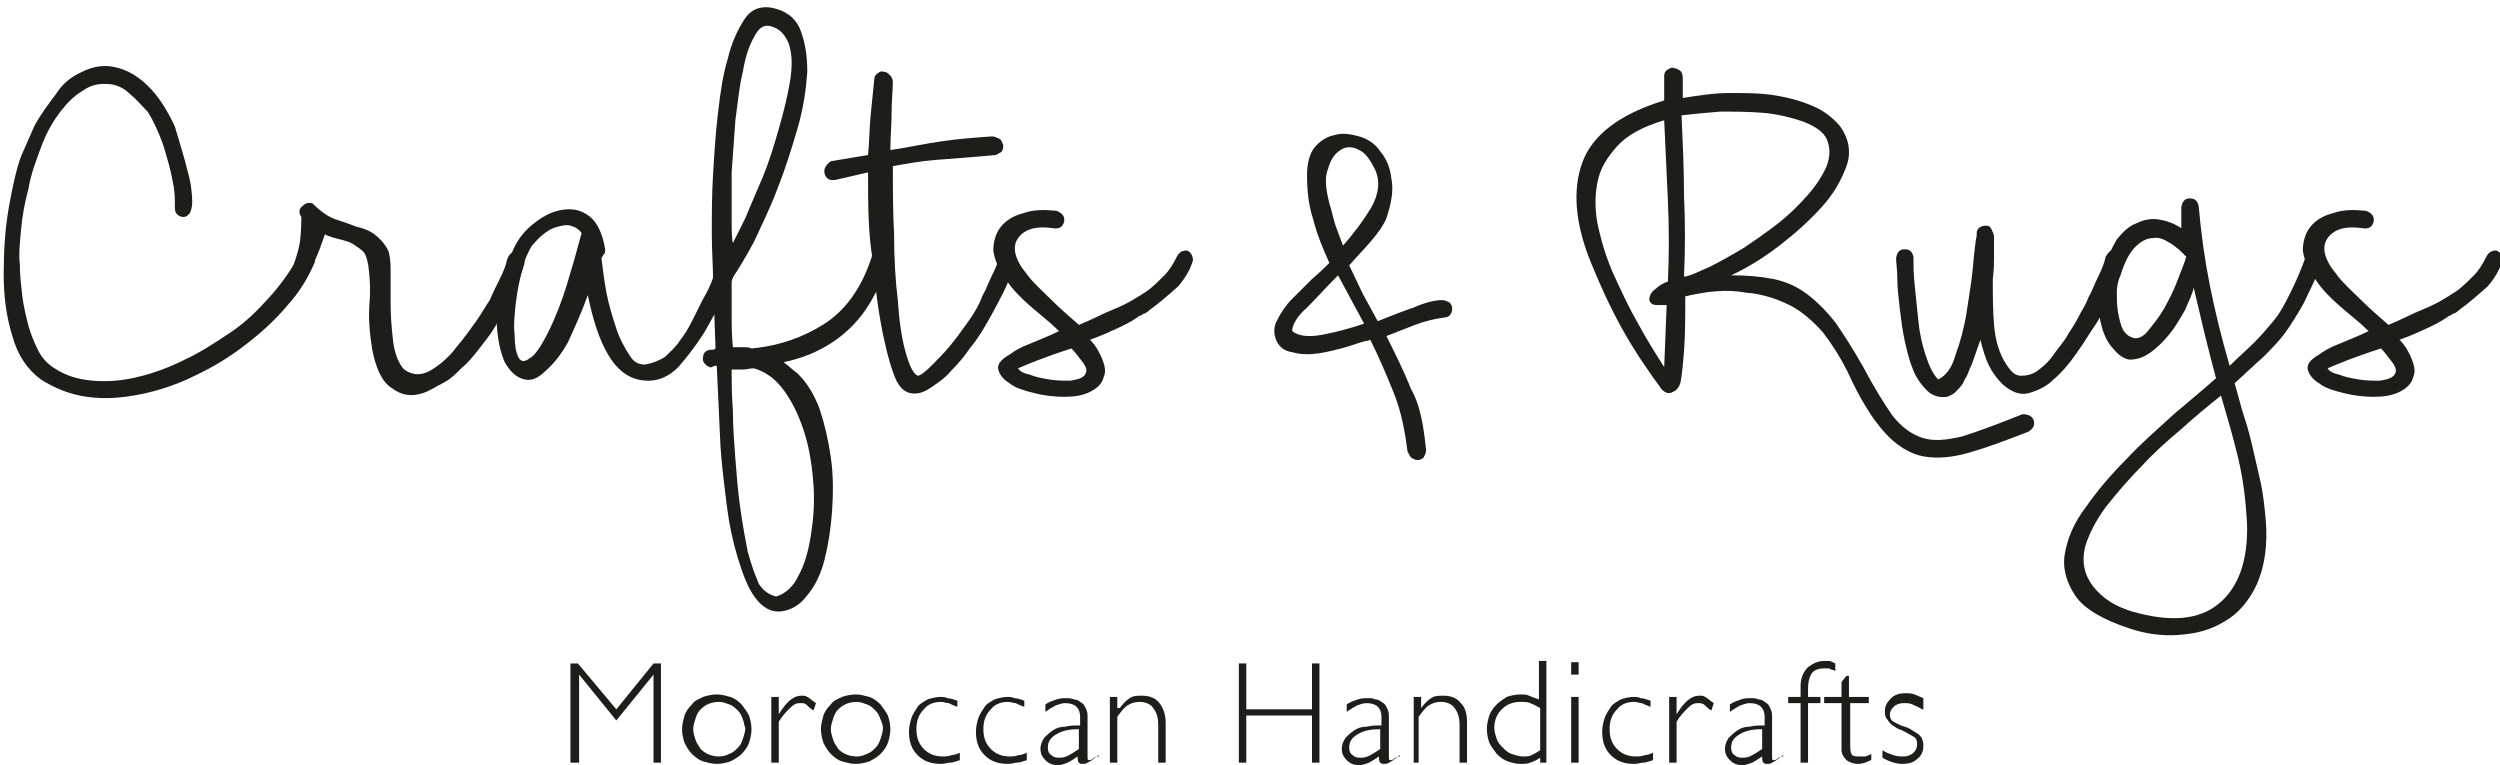 <?xml version="1.0" encoding="UTF-8"?>
<!-- Generator: Adobe Illustrator 24.3.0, SVG Export Plug-In . SVG Version: 6.00 Build 0)  -->
<svg xmlns="http://www.w3.org/2000/svg" xmlns:xlink="http://www.w3.org/1999/xlink" version="1.1" id="Calque_1" x="0px" y="0px" viewBox="0 0 201.6 61.7" style="enable-background:new 0 0 201.6 61.7;" xml:space="preserve">
<style type="text/css">
	.st0{fill:#1D1D1B;}
</style>
<g>
	<path class="st0" d="M14.1,10.2c0.4,1.4,0.8,2.6,1,3.5c0.3,1,0.4,1.9,0.4,2.6c0,0.4-0.1,0.7-0.2,0.9c-0.2,0.2-0.3,0.3-0.5,0.3   c-0.2,0-0.4-0.1-0.5-0.2c-0.2-0.2-0.2-0.4-0.2-0.7c0-0.5,0-1-0.1-1.6c-0.1-0.5-0.2-1.1-0.4-1.8c-0.2-0.7-0.4-1.5-0.7-2.2   c-0.3-0.7-0.6-1.4-1-2C11.4,8.5,11,8,10.5,7.6C10,7.1,9.5,6.9,9,6.8c-0.9-0.1-1.6,0-2.3,0.5c-0.7,0.4-1.3,1-1.9,1.8   c-0.6,0.8-1.1,1.7-1.5,2.8c-0.4,1.1-0.8,2.1-1,3.3c-0.3,1.1-0.5,2.2-0.6,3.3c-0.1,1.1-0.2,2-0.1,2.8c0,0.9,0.1,1.7,0.2,2.6   c0.1,0.8,0.3,1.6,0.5,2.4c0.2,0.7,0.5,1.4,0.8,2c0.3,0.6,0.8,1.1,1.3,1.4c0.9,0.6,1.9,0.9,3.1,1c1.2,0.1,2.4,0,3.6-0.3   c1.3-0.3,2.6-0.8,3.8-1.4c1.3-0.6,2.5-1.4,3.7-2.2c1.2-0.8,2.2-1.8,3.1-2.8c0.9-1,1.7-2.1,2.3-3.2c0.3-0.4,0.6-0.5,0.9-0.5   c0.3,0.1,0.5,0.4,0.5,0.8c-0.5,1.2-1.2,2.4-2.2,3.5c-1,1.2-2.1,2.2-3.4,3.2c-1.3,1-2.6,1.8-4.1,2.5c-1.4,0.7-2.9,1.2-4.4,1.5   c-1.5,0.3-2.9,0.4-4.3,0.2c-1.4-0.2-2.6-0.7-3.7-1.4c-1.1-0.8-1.9-2-2.3-3.5c-0.5-1.6-0.7-3.2-0.7-5c0-1.8,0.1-3.6,0.4-5.3   s0.6-3.1,1-4.2c0.3-0.7,0.7-1.6,1.1-2.5c0.5-0.9,1.1-1.7,1.7-2.5C5,6.8,5.7,6.2,6.6,5.8c0.8-0.4,1.7-0.6,2.6-0.4   c1,0.2,1.9,0.7,2.8,1.6C12.8,7.8,13.5,8.9,14.1,10.2z"></path>
	<path class="st0" d="M25.2,16.4c0.7,0.7,1.3,1.1,1.9,1.3c0.6,0.2,1.2,0.4,1.7,0.6c0.5,0.1,1,0.3,1.4,0.6c0.4,0.3,0.8,0.7,1.1,1.3   c0.1,0.2,0.2,0.8,0.2,1.6c0,0.8,0,1.8,0,2.8c0,1,0.1,2,0.2,2.9c0.1,0.9,0.4,1.7,0.8,2.2c0.2,0.2,0.4,0.3,0.7,0.4   c0.6,0.2,1.2,0,1.8-0.4c0.6-0.4,1.3-1,1.8-1.7c0.6-0.7,1.1-1.4,1.6-2.1c0.5-0.7,0.8-1.3,1.1-1.7c0.2-0.5,0.5-1.1,0.8-1.7   c0.3-0.6,0.5-1.1,0.6-1.6c0.2-0.5,0.5-0.7,0.9-0.6c0.3,0.1,0.5,0.4,0.5,0.9c-0.2,0.8-0.6,1.7-1.1,2.7c-0.5,1-1,2.1-1.7,3.1   c-0.3,0.4-0.6,0.8-1,1.3c-0.4,0.5-0.8,1-1.3,1.4c-0.5,0.5-0.9,0.9-1.5,1.2s-1,0.6-1.6,0.8c-0.9,0.3-1.7,0.2-2.5-0.4   c-0.8-0.5-1.3-1.6-1.6-3.2c-0.2-1.3-0.3-2.5-0.2-3.7c0.1-1.2,0-2.2-0.1-3c-0.1-0.5-0.2-0.9-0.4-1.1c-0.2-0.2-0.5-0.4-0.8-0.6   c-0.3-0.2-0.7-0.3-1.1-0.4c-0.4-0.1-0.8-0.2-1.2-0.4c-0.5,1.5-1,2.7-1.6,3.5c-0.5,0.8-0.9,1.3-1.1,1.6c-0.4,0.3-0.7,0.4-0.7,0.1   c0-0.2,0-0.5,0.1-0.9c0.8-1.7,1.2-3,1.3-3.8c0.1-0.9,0.1-1.5,0.1-1.9c-0.2-0.3-0.2-0.6,0-0.8C24.6,16.4,24.8,16.3,25.2,16.4z"></path>
	<path class="st0" d="M52,29.4c0.6-0.1,1.1-0.3,1.6-0.6c0.4-0.4,0.9-0.8,1.2-1.3c0.4-0.5,0.7-1,1-1.6c0.3-0.6,0.6-1.2,0.9-1.8   c0.3-0.5,0.6-1.1,0.8-1.7c0.2-0.6,0.4-1.1,0.6-1.6c0.3-0.5,0.6-0.7,0.9-0.6c0.3,0.1,0.5,0.4,0.5,0.9c-0.2,0.8-0.5,1.7-1,2.6   c-0.5,1-1.1,2-1.7,3.1c-0.7,1.1-1.4,2-2.1,2.8c-0.7,0.7-1.5,1.1-2.4,1.1c-1.4,0-2.4-0.7-3.2-2c-0.8-1.3-1.3-3-1.7-4.9   c-0.5,1.4-1.1,2.7-1.6,3.8c-0.5,0.9-1.1,1.7-1.8,2.3c-0.7,0.7-1.3,0.9-2,0.6c-0.5-0.2-0.9-0.6-1.3-1.3c-0.3-0.7-0.5-1.5-0.6-2.5   c-0.1-1,0-2,0.2-3.2c0.2-1.2,0.6-2.3,1.1-3.4c0.4-0.9,1-1.6,1.8-2.2c0.8-0.6,1.5-0.9,2.3-1c0.8-0.1,1.5,0.1,2.1,0.6   c0.6,0.5,1,1.4,1.2,2.6c0,0.2,0,0.3-0.1,0.4c-0.1,0.1-0.1,0.2-0.2,0.3c0.1,0.8,0.2,1.7,0.4,2.8c0.2,1,0.5,2,0.8,2.9   c0.3,0.9,0.7,1.6,1.1,2.2C51.1,29.2,51.5,29.4,52,29.4z M44.2,26.8c0.6-1.2,1.1-2.5,1.5-3.8c0.4-1.3,0.8-2.7,1.2-4.2   c-0.2-0.3-0.5-0.5-0.9-0.6c-0.3-0.1-0.7,0-1.1,0.1c-0.4,0.1-0.7,0.3-1.1,0.6c-0.4,0.3-0.6,0.6-0.9,0.9c-0.3,0.5-0.6,1.1-0.8,2   c-0.2,0.8-0.4,1.7-0.5,2.6c-0.1,0.9-0.2,1.8-0.1,2.6c0,0.8,0.1,1.4,0.3,1.8c0.2,0.4,0.5,0.4,0.9,0.1C43.1,28.7,43.6,28,44.2,26.8z"></path>
	<path class="st0" d="M57.2,29.6c-0.4-0.2-0.6-0.5-0.5-0.8c0-0.4,0.3-0.6,0.7-0.6c0,0,0.1,0,0.1,0c0,0,0.1,0,0.1,0   c0,0,0-0.1,0.1-0.1l-0.2-5.7c0-0.9-0.1-2.2-0.1-3.6c0-1.5,0-3.1,0.1-4.7c0.1-1.7,0.2-3.3,0.4-5s0.4-3.1,0.8-4.4   c0.3-1.3,0.8-2.3,1.3-3.1c0.5-0.8,1.2-1.1,2.1-1c1.2,0.2,2,0.8,2.4,1.7c0.4,1,0.6,2.1,0.6,3.5c-0.1,1.4-0.3,2.9-0.8,4.6   c-0.5,1.7-1,3.3-1.6,4.8c-0.6,1.6-1.3,3-1.9,4.3c-0.7,1.3-1.3,2.3-1.8,3c0,0.9,0,1.8,0,2.7s0,1.8,0.1,2.8c0.3,0,0.5,0,0.8,0   c0.3,0,0.5,0,0.7,0.1c2.2-0.2,4.2-0.9,5.9-2c1.7-1.1,3-2.9,3.8-5.4c0.2-0.4,0.5-0.6,0.8-0.5c0.3,0.1,0.5,0.4,0.5,0.8   c-0.7,2.5-1.8,4.3-3.2,5.6c-1.4,1.3-3.2,2.2-5.2,2.6c0.2,0.2,0.4,0.3,0.6,0.5c0.2,0.2,0.4,0.3,0.6,0.5c0.7,0.7,1.3,1.7,1.7,2.8   c0.4,1.2,0.7,2.5,0.9,3.9c0.2,1.4,0.2,2.8,0.1,4.3c-0.1,1.4-0.3,2.7-0.6,3.9c-0.3,1.2-0.8,2.2-1.4,2.9c-0.6,0.8-1.3,1.2-2.1,1.3   c-0.8,0.1-1.5-0.3-2.1-1.1c-0.6-0.8-1-1.9-1.4-3.2c-0.4-1.3-0.7-2.7-0.9-4.3c-0.2-1.6-0.4-3.2-0.5-4.7l-0.3-6.5c-0.1,0-0.2,0-0.2,0   C57.3,29.7,57.3,29.6,57.2,29.6z M62.1,2.1C61.6,2,61.2,2.2,60.8,3c-0.4,0.7-0.7,1.6-0.9,2.8c-0.3,1.2-0.4,2.5-0.6,3.9   c-0.1,1.4-0.2,2.8-0.3,4.2C59,15.2,59,16.4,59,17.4c0,1.1,0,1.8,0.1,2.2c0.2-0.4,0.5-1,1-2c0.4-1,0.9-2.1,1.4-3.3   c0.5-1.2,0.9-2.5,1.3-3.9c0.4-1.4,0.7-2.6,0.9-3.8c0.2-1.2,0.2-2.2-0.1-3.1C63.3,2.8,62.9,2.3,62.1,2.1z M62.6,48.1   c0.7-0.2,1.4-0.8,1.8-1.7c0.5-0.9,0.8-2,1-3.3c0.2-1.3,0.3-2.6,0.2-4c-0.1-1.4-0.3-2.8-0.7-4.1c-0.4-1.3-0.9-2.4-1.6-3.4   c-0.7-1-1.5-1.6-2.5-1.9c-0.3,0-0.6,0.1-0.9,0.1c-0.3,0-0.6,0-0.9,0c0,0.9,0,2,0.1,3.3c0,1.3,0.1,2.5,0.2,3.9   c0.1,1.3,0.2,2.6,0.4,4s0.4,2.5,0.6,3.5c0.3,1.1,0.6,1.9,0.9,2.6C61.6,47.7,62.1,48,62.6,48.1z"></path>
	<path class="st0" d="M67.4,14.5c-0.5,0.1-0.8-0.1-0.9-0.5c-0.1-0.4,0.1-0.7,0.5-1l3-0.5c0.1-1,0.1-2,0.2-3.1c0.1-1,0.2-2,0.3-3   c0-0.2,0.1-0.4,0.3-0.5c0.1-0.1,0.3-0.2,0.5-0.1c0.2,0,0.3,0.1,0.5,0.3C71.9,6.2,72,6.4,72,6.6c0,0.7-0.1,1.5-0.1,2.4   c0,1-0.1,2-0.1,3.1c1.4-0.2,2.7-0.5,4.1-0.7c1.3-0.2,2.7-0.3,4.1-0.4c0.2,0,0.4,0.1,0.6,0.2c0.2,0.1,0.2,0.3,0.3,0.5   c0,0.2,0,0.3-0.1,0.5c-0.1,0.1-0.3,0.2-0.5,0.3c-2.1,0.2-3.7,0.3-4.9,0.4c-1.2,0.1-2.3,0.3-3.4,0.5c0,1.8,0,3.6,0.1,5.5   c0,1.9,0.1,3.7,0.3,5.3c0.1,1.6,0.3,3,0.6,4.1c0.3,1.1,0.6,1.8,1,2c0.2,0,0.6-0.3,1.1-0.8c0.5-0.5,1-1,1.5-1.6c0.5-0.6,1-1.3,1.5-2   c0.5-0.7,0.9-1.4,1.1-2c0.3-0.5,0.5-1.1,0.8-1.7c0.3-0.6,0.5-1.1,0.6-1.6c0.2-0.5,0.5-0.7,0.8-0.6c0.3,0.1,0.5,0.4,0.5,0.9   c-0.2,0.8-0.5,1.7-1,2.7c-0.5,1-1.1,2.1-1.7,3.1c-0.2,0.3-0.5,0.8-1,1.4c-0.4,0.6-0.9,1.2-1.5,1.8c-0.5,0.6-1.1,1-1.7,1.4   c-0.6,0.4-1.1,0.5-1.6,0.4c-0.5-0.1-0.9-0.5-1.2-1.2c-0.3-0.7-0.6-1.7-0.9-3.1c-0.4-1.8-0.7-3.9-0.9-6.3C70,18.9,70,16.5,70,13.9   L67.4,14.5z"></path>
	<path class="st0" d="M92.7,25c-0.2,0.2-0.4,0.3-0.5,0.3c-0.1,0.1-0.3,0.2-0.4,0.2c0,0,0,0.1-0.1,0.1l-0.3,0.2   c-0.5,0.3-1.1,0.6-1.8,0.9c-0.6,0.3-1.2,0.5-1.7,0.7c0.5,0.5,0.8,1.1,1,1.6c0.2,0.5,0.3,1,0.1,1.4c-0.1,0.5-0.5,0.9-1.1,1.2   c-0.6,0.3-1.3,0.4-2.1,0.4c-0.8,0-1.6-0.1-2.4-0.3c-0.8-0.2-1.5-0.4-2-0.8c-0.5-0.3-0.8-0.7-0.9-1.1c-0.1-0.4,0.2-0.8,0.9-1.2   c0.4-0.3,0.9-0.6,1.7-0.9c0.7-0.3,1.5-0.6,2.3-1c-0.7-0.7-1.5-1.3-2.3-2c-0.8-0.7-1.5-1.4-2-2.2c-0.6-0.8-0.9-1.6-1-2.3   c0-0.7,0.2-1.4,0.6-1.9c0.4-0.5,1-0.9,1.8-1.1c0.8-0.3,1.7-0.3,2.7-0.2c0.5,0.2,0.7,0.5,0.6,0.9c-0.1,0.4-0.4,0.6-0.9,0.5   c-1.4-0.2-2.3,0.1-2.8,0.8c-0.5,0.7-0.3,1.7,0.7,2.9c0.5,0.7,1.2,1.3,1.9,2c0.7,0.7,1.5,1.4,2.3,2.1c1-0.4,1.9-0.9,2.9-1.3   c1-0.4,1.8-0.9,2.7-1.5c0.5-0.4,0.9-0.8,1.3-1.2c0.4-0.4,0.7-0.9,1-1.5c0.2-0.4,0.5-0.5,0.8-0.5c0.3,0.1,0.5,0.4,0.5,0.8   c-0.2,0.7-0.6,1.4-1.2,2.1C94.1,23.9,93.4,24.5,92.7,25z M87.5,30.2c0.2-0.3,0.1-0.6-0.2-1c-0.3-0.4-0.6-0.8-0.9-1.1   c-2.2,0.7-3.6,1.3-4.3,1.6c0.1,0.2,0.4,0.4,0.9,0.5c0.5,0.2,1,0.3,1.6,0.4c0.6,0.1,1.2,0.1,1.7,0.1C86.9,30.6,87.3,30.5,87.5,30.2   L87.5,30.2z"></path>
	<path class="st0" d="M115,36.3c0,0.2-0.1,0.4-0.2,0.6c-0.1,0.1-0.3,0.2-0.5,0.2c-0.2,0-0.3-0.1-0.5-0.2c-0.1-0.1-0.2-0.3-0.3-0.5   c-0.2-1.6-0.5-3.2-1.1-4.7s-1.2-2.9-1.9-4.3c-0.2,0.1-0.3,0.1-0.4,0.1c-0.4,0.1-0.9,0.3-1.6,0.5c-0.7,0.2-1.5,0.4-2.2,0.5   c-0.7,0.1-1.4,0.1-2.1-0.1c-0.7-0.1-1.1-0.5-1.3-1c-0.2-0.5-0.2-1.1,0.1-1.6c0.3-0.6,0.7-1.2,1.2-1.7s1.1-1.1,1.6-1.6   c0.6-0.5,1.1-1,1.4-1.3c-0.5-1.1-1-2.3-1.3-3.5c-0.4-1.2-0.5-2.4-0.5-3.6c0-0.9,0.2-1.7,0.6-2.2c0.4-0.5,1-0.9,1.6-1   c0.6-0.2,1.3-0.1,2,0.1s1.3,0.6,1.7,1.2c0.5,0.6,0.8,1.3,0.9,2.2c0.2,0.9,0,2-0.4,3.2c-0.2,0.5-0.6,1.1-1.2,1.8   c-0.5,0.6-1.2,1.3-1.8,2c0.4,0.8,0.7,1.5,1.1,2.3c0.4,0.7,0.8,1.5,1.2,2.2c1-0.4,2-0.8,2.9-1.1c0.9-0.4,1.7-0.6,2.3-0.6   c0.2,0,0.4,0.1,0.6,0.2c0.1,0.1,0.2,0.3,0.2,0.4c0,0.2,0,0.3-0.1,0.5c-0.1,0.2-0.3,0.3-0.5,0.3c-0.8,0.1-1.6,0.3-2.4,0.6   c-0.8,0.3-1.5,0.6-2.3,0.9c0.7,1.4,1.4,2.8,2,4.3C114.5,32.6,114.8,34.3,115,36.3z M104.2,26.7c0.5,0.4,1.3,0.5,2.4,0.3   c1.1-0.2,2.2-0.5,3.4-0.9l-2.1-3.9c-0.9,0.9-1.7,1.8-2.5,2.6C104.6,25.5,104.2,26.2,104.2,26.7z M107.2,16.4   c0.2,0.6,0.3,1.2,0.5,1.8c0.2,0.5,0.4,1.1,0.6,1.6c0.9-1,1.7-2.1,2.3-3.1c0.6-1.1,0.7-2.1,0.3-3c-0.4-0.8-0.8-1.4-1.3-1.6   c-0.5-0.3-1.1-0.3-1.5,0c-0.5,0.3-0.8,0.8-1,1.5C106.8,14.3,106.9,15.2,107.2,16.4z"></path>
	<path class="st0" d="M135.9,23.9c0,1.6,0,3.1-0.1,4.4c-0.1,1.3-0.2,2.2-0.3,2.6c-0.1,0.3-0.3,0.6-0.6,0.7c-0.3,0.2-0.6,0.1-0.9-0.2   c-1.1-1.5-2.2-3.1-3.2-4.9c-1-1.8-1.8-3.6-2.5-5.3c-1.3-3.2-1.5-5.9-0.7-8.1c0.8-2.2,3-3.9,6.6-5V6.1c0-0.2,0.1-0.4,0.3-0.5   c0.2-0.1,0.3-0.2,0.5-0.1c0.2,0,0.3,0.1,0.5,0.2c0.1,0.1,0.2,0.3,0.2,0.6v1.6c1.3-0.2,2.5-0.4,3.8-0.4c1.3,0,2.5,0,3.7,0.2   c1.2,0.2,2.2,0.5,3.1,0.9c0.9,0.4,1.6,1,2.1,1.6c0.7,1,0.9,2.1,0.5,3.2c-0.4,1.1-1,2.2-2,3.3c-1,1.1-2.1,2.1-3.4,3.1   c-1.3,1-2.6,1.8-3.9,2.4c1.3,0,2.4,0.1,3.4,0.3c1,0.2,1.9,0.6,2.7,1.2c0.8,0.6,1.6,1.4,2.3,2.3c0.7,1,1.4,2.1,2.2,3.5   c0.9,1.7,1.7,3,2.4,4c0.7,0.9,1.5,1.5,2.4,1.8c0.9,0.3,1.9,0.2,3.2-0.1c1.3-0.4,2.9-1,4.9-1.8c0.5,0,0.8,0.2,0.9,0.5   c0.1,0.4,0,0.6-0.4,0.9c-1.8,0.7-3.4,1.3-4.8,1.7c-1.4,0.4-2.6,0.5-3.7,0.3c-1.1-0.2-2.2-0.9-3.1-1.9c-1-1.1-2-2.7-3-4.9   c-0.6-1.2-1.3-2.3-2-3.2c-0.8-0.9-1.7-1.7-2.7-2.2c-1-0.5-2.2-0.9-3.5-1C139.2,23.3,137.6,23.5,135.9,23.9z M134.5,22.7   c0.1-2.2,0.1-4.3,0-6.5c-0.1-2.2-0.2-4.4-0.3-6.5c-1.7,0.5-3,1.2-3.8,2.1c-0.8,0.9-1.4,1.8-1.6,3c-0.2,1.1-0.2,2.3,0.1,3.6   c0.3,1.3,0.7,2.6,1.3,3.9c0.6,1.3,1.2,2.6,1.9,3.8c0.7,1.3,1.4,2.4,2.1,3.5l0.2-5c-0.2,0-0.5,0-0.8,0s-0.5-0.1-0.6-0.4   c0-0.4,0.2-0.7,0.5-0.9C133.8,23,134.2,22.8,134.5,22.7z M135.6,9.3c0.1,2.2,0.2,4.4,0.2,6.5c0.1,2.2,0.1,4.3,0,6.5h0.1   c0.5-0.1,1.1-0.4,2-0.8c0.8-0.4,1.7-0.9,2.7-1.5c0.9-0.6,1.9-1.3,2.8-2c0.9-0.7,1.7-1.5,2.4-2.3c0.7-0.8,1.2-1.6,1.5-2.3   c0.3-0.8,0.3-1.5,0-2.2c-0.3-0.6-0.9-1-1.9-1.4c-0.9-0.3-2-0.6-3.2-0.7C141,9,139.8,9,138.7,9C137.5,9.1,136.5,9.2,135.6,9.3z"></path>
	<path class="st0" d="M168.5,26.9c-0.3,0.5-0.7,1.1-1.2,1.8c-0.5,0.7-1.1,1.4-1.7,1.9c-0.6,0.6-1.3,0.9-2,1.1s-1.4-0.1-2.1-0.7   c-0.4-0.4-0.8-0.9-1.1-1.5c-0.3-0.6-0.5-1.3-0.7-2.1l-0.7,2c-0.1,0.2-0.2,0.4-0.3,0.7c-0.1,0.3-0.3,0.5-0.4,0.8   c-0.2,0.3-0.4,0.5-0.6,0.7c-0.2,0.2-0.4,0.3-0.7,0.4c-0.6,0.1-1.2-0.1-1.6-0.5c-0.4-0.4-0.8-0.9-1.1-1.6c-0.3-0.7-0.5-1.5-0.7-2.4   c-0.2-0.9-0.3-1.8-0.4-2.6c-0.1-0.9-0.2-1.7-0.2-2.4c0-0.7-0.1-1.3-0.1-1.7c0.1-0.5,0.3-0.7,0.7-0.7c0.4,0,0.6,0.2,0.7,0.6   c0,0.6,0,1.4,0.1,2.3c0.1,1,0.2,1.9,0.3,2.9c0.1,1,0.3,1.9,0.6,2.8c0.3,0.9,0.6,1.5,1,1.9c0.6-0.3,1.1-0.9,1.4-2   c0.4-1.1,0.7-2.2,0.9-3.5c0.2-1.3,0.4-2.5,0.5-3.6c0.1-1.2,0.2-2,0.3-2.5c0,0,0-0.1,0-0.1c0,0,0,0,0-0.1c0-0.2,0.1-0.4,0.3-0.5   c0.2-0.1,0.3-0.1,0.5-0.1c0.2,0,0.3,0.1,0.4,0.3c0.1,0.2,0.2,0.4,0.2,0.6c0,0,0,0.1,0,0.2c0,0.1,0,0.2,0,0.4c0,0.2,0,0.5,0,1   c0,0.5,0,1-0.1,1.8c0,1.3,0,2.5,0.1,3.7c0.1,1.2,0.4,2.3,1,3.2c0.4,0.6,0.7,0.9,1.2,0.9c0.4,0,0.9-0.1,1.3-0.4   c0.4-0.3,0.9-0.7,1.3-1.3c0.4-0.6,0.9-1.1,1.2-1.7c0.4-0.6,0.7-1.1,1-1.7c0.3-0.5,0.5-0.9,0.6-1.2c0.3-0.5,0.5-1.1,0.8-1.7   c0.3-0.6,0.5-1.1,0.6-1.6c0.3-0.5,0.6-0.7,0.9-0.6c0.3,0.1,0.5,0.4,0.5,0.9c-0.2,0.8-0.5,1.7-1,2.7   C169.8,24.9,169.2,25.9,168.5,26.9z"></path>
	<path class="st0" d="M175.9,16.7c0.1-0.5,0.3-0.7,0.7-0.7c0.4,0,0.6,0.2,0.7,0.6c0.2,2.3,0.5,4.4,0.9,6.4c0.4,2,0.9,4.1,1.6,6.5   c0.7-0.7,1.4-1.3,2-1.9c0.6-0.6,1.1-1.2,1.6-1.8c0.5-0.6,0.9-1.4,1.3-2.2c0.4-0.8,0.8-1.7,1.2-2.8c0.2-0.4,0.5-0.5,0.9-0.5   c0.4,0.1,0.5,0.4,0.5,0.8c-0.5,1.3-1.1,2.4-1.5,3.3c-0.5,0.9-1,1.7-1.5,2.4c-0.5,0.7-1.2,1.4-1.8,2c-0.7,0.6-1.4,1.3-2.3,2.1   c0.3,1,0.5,1.9,0.8,2.8c0.3,0.9,0.5,1.7,0.7,2.6c0.2,0.9,0.4,1.7,0.6,2.6c0.2,0.9,0.3,1.9,0.4,2.9c0.2,2.2-0.1,3.9-0.7,5.3   c-0.6,1.3-1.5,2.4-2.6,3c-1.1,0.7-2.3,1-3.7,1.1c-1.4,0.1-2.7-0.1-3.9-0.5c-2.2-0.7-3.7-1.6-4.4-2.6s-1.1-2.2-0.9-3.4   c0.2-1.2,0.7-2.5,1.7-3.8c0.9-1.3,2-2.6,3.3-3.9c1.2-1.3,2.5-2.4,3.8-3.6c1.3-1.1,2.5-2.1,3.4-2.9c-0.3-1.1-0.6-2.3-0.9-3.5   c-0.3-1.3-0.6-2.5-0.9-3.8c-0.1,0.5-0.4,1.1-0.7,1.8c-0.4,0.7-0.8,1.4-1.3,2c-0.5,0.6-1,1.1-1.6,1.5c-0.6,0.4-1.1,0.5-1.6,0.5   c-0.5-0.1-0.9-0.4-1.3-0.9c-0.4-0.4-0.7-1-0.9-1.7c-0.2-0.7-0.3-1.4-0.3-2.2c0-0.8,0.1-1.6,0.4-2.4c0.3-1,0.7-1.8,1.1-2.5   c0.5-0.6,1-1.1,1.6-1.3c0.6-0.3,1.2-0.4,1.8-0.3c0.6,0.1,1.2,0.3,1.8,0.7L175.9,16.7z M171.9,49.3c3.1,0.9,5.4,0.7,7-0.6   c1.6-1.3,2.4-3.5,2.3-6.5c-0.1-1.8-0.3-3.5-0.7-5.2c-0.4-1.7-0.9-3.4-1.4-5.1c-1,0.8-2.1,1.7-3.2,2.7c-1.2,1-2.3,2-3.3,3.1   c-1.1,1.1-2,2.2-2.8,3.2c-0.8,1.1-1.3,2.1-1.6,3c-0.4,1.4-0.1,2.5,0.6,3.4C169.6,48.3,170.6,48.9,171.9,49.3z M171.9,27.2   c0.4,0.2,0.9,0,1.3-0.5c0.4-0.5,0.9-1.1,1.3-1.8c0.4-0.7,0.8-1.5,1.1-2.3c0.3-0.8,0.6-1.5,0.7-1.9c-0.4-0.4-0.8-0.8-1.3-1.1   c-0.5-0.3-0.9-0.5-1.4-0.4c-0.5,0-1,0.3-1.4,0.7c-0.5,0.5-0.9,1.3-1.2,2.3c-0.2,0.4-0.3,0.9-0.3,1.4c0,0.5,0,1,0.1,1.6   c0.1,0.5,0.2,1,0.4,1.4C171.4,26.9,171.6,27.1,171.9,27.2z"></path>
	<path class="st0" d="M198.3,25c-0.2,0.2-0.4,0.3-0.5,0.3c-0.1,0.1-0.3,0.2-0.4,0.2c0,0,0,0.1-0.1,0.1l-0.3,0.2   c-0.5,0.3-1.1,0.6-1.8,0.9c-0.6,0.3-1.2,0.5-1.7,0.7c0.5,0.5,0.8,1.1,1,1.6c0.2,0.5,0.3,1,0.1,1.4c-0.1,0.5-0.5,0.9-1.1,1.2   c-0.6,0.3-1.3,0.4-2.1,0.4c-0.8,0-1.6-0.1-2.4-0.3c-0.8-0.2-1.5-0.4-2-0.8c-0.5-0.3-0.8-0.7-0.9-1.1c-0.1-0.4,0.2-0.8,0.9-1.2   c0.4-0.3,0.9-0.6,1.7-0.9c0.7-0.3,1.5-0.6,2.3-1c-0.7-0.7-1.5-1.3-2.3-2c-0.8-0.7-1.5-1.4-2-2.2c-0.6-0.8-0.9-1.6-1-2.3   c0-0.7,0.2-1.4,0.6-1.9c0.4-0.5,1-0.9,1.8-1.1c0.8-0.3,1.7-0.3,2.7-0.2c0.5,0.2,0.7,0.5,0.6,0.9c-0.1,0.4-0.4,0.6-0.9,0.5   c-1.4-0.2-2.3,0.1-2.8,0.8c-0.5,0.7-0.3,1.7,0.7,2.9c0.5,0.7,1.2,1.3,1.9,2c0.7,0.7,1.5,1.4,2.3,2.1c1-0.4,1.9-0.9,2.9-1.3   c1-0.4,1.8-0.9,2.7-1.5c0.5-0.4,0.9-0.8,1.3-1.2c0.4-0.4,0.7-0.9,1-1.5c0.2-0.4,0.5-0.5,0.8-0.5c0.3,0.1,0.5,0.4,0.5,0.8   c-0.2,0.7-0.6,1.4-1.2,2.1C199.7,23.9,199,24.5,198.3,25z M193.1,30.2c0.2-0.3,0.1-0.6-0.2-1c-0.3-0.4-0.6-0.8-0.9-1.1   c-2.2,0.7-3.6,1.3-4.3,1.6c0.1,0.2,0.4,0.4,0.9,0.5c0.5,0.2,1,0.3,1.6,0.4c0.6,0.1,1.2,0.1,1.7,0.1   C192.5,30.6,192.9,30.5,193.1,30.2L193.1,30.2z"></path>
</g>
<g>
	<path class="st0" d="M52.7,53.5h0.6v8h-0.6v-7.1h0l-3,3.7l-3-3.7h0v7.1H46v-8h0.6l3.1,3.7L52.7,53.5z"></path>
	<path class="st0" d="M60.4,59.9c-0.1,0.3-0.3,0.6-0.6,0.9c-0.2,0.2-0.5,0.4-0.9,0.6c-0.3,0.1-0.7,0.2-1.1,0.2   c-0.4,0-0.7-0.1-1.1-0.2c-0.3-0.1-0.6-0.3-0.9-0.6c-0.2-0.2-0.4-0.5-0.6-0.9c-0.1-0.3-0.2-0.7-0.2-1.1s0.1-0.7,0.2-1.1   c0.1-0.3,0.3-0.6,0.6-0.9c0.2-0.3,0.5-0.4,0.9-0.6c0.3-0.1,0.7-0.2,1.1-0.2c0.4,0,0.7,0.1,1.1,0.2c0.3,0.1,0.6,0.3,0.9,0.6   c0.2,0.3,0.4,0.5,0.6,0.9c0.1,0.3,0.2,0.7,0.2,1.1C60.6,59.2,60.5,59.6,60.4,59.9z M59.9,58c-0.1-0.3-0.2-0.5-0.4-0.7   c-0.2-0.2-0.4-0.4-0.7-0.5c-0.3-0.1-0.5-0.2-0.8-0.2c-0.6,0-1.1,0.2-1.5,0.6c-0.2,0.2-0.3,0.4-0.4,0.7c-0.1,0.3-0.2,0.6-0.2,0.9   c0,0.3,0.1,0.6,0.2,0.9c0.1,0.3,0.3,0.5,0.4,0.7c0.4,0.4,0.9,0.6,1.5,0.6c0.3,0,0.6-0.1,0.8-0.2c0.3-0.1,0.5-0.3,0.7-0.5   c0.2-0.2,0.3-0.4,0.4-0.7c0.1-0.3,0.2-0.6,0.2-0.9C60,58.5,60,58.2,59.9,58z"></path>
	<path class="st0" d="M65.6,57.3c-0.3-0.2-0.5-0.4-0.6-0.5s-0.3-0.1-0.5-0.1c-0.3,0-0.5,0.1-0.8,0.4c-0.3,0.3-0.6,0.6-0.9,1.1v3.3   h-0.6v-5.3h0.6v1.4h0c0.6-1,1.2-1.5,1.8-1.5c0.2,0,0.4,0,0.5,0.1c0.2,0.1,0.4,0.3,0.7,0.5L65.6,57.3z"></path>
	<path class="st0" d="M71.6,59.9c-0.1,0.3-0.3,0.6-0.6,0.9c-0.2,0.2-0.5,0.4-0.9,0.6c-0.3,0.1-0.7,0.2-1.1,0.2   c-0.4,0-0.7-0.1-1.1-0.2c-0.3-0.1-0.6-0.3-0.9-0.6c-0.2-0.2-0.4-0.5-0.6-0.9c-0.1-0.3-0.2-0.7-0.2-1.1s0.1-0.7,0.2-1.1   c0.1-0.3,0.3-0.6,0.6-0.9c0.2-0.3,0.5-0.4,0.9-0.6c0.3-0.1,0.7-0.2,1.1-0.2c0.4,0,0.7,0.1,1.1,0.2c0.3,0.1,0.6,0.3,0.9,0.6   c0.2,0.3,0.4,0.5,0.6,0.9c0.1,0.3,0.2,0.7,0.2,1.1C71.8,59.2,71.7,59.6,71.6,59.9z M71,58c-0.1-0.3-0.2-0.5-0.4-0.7   c-0.2-0.2-0.4-0.4-0.7-0.5s-0.5-0.2-0.8-0.2c-0.6,0-1.1,0.2-1.5,0.6c-0.2,0.2-0.3,0.4-0.4,0.7c-0.1,0.3-0.2,0.6-0.2,0.9   c0,0.3,0.1,0.6,0.2,0.9c0.1,0.3,0.3,0.5,0.4,0.7c0.4,0.4,0.9,0.6,1.5,0.6c0.3,0,0.6-0.1,0.8-0.2c0.3-0.1,0.5-0.3,0.7-0.5   c0.2-0.2,0.3-0.4,0.4-0.7c0.1-0.3,0.2-0.6,0.2-0.9C71.2,58.5,71.1,58.2,71,58z"></path>
	<path class="st0" d="M77.2,57c-0.3-0.1-0.5-0.2-0.7-0.3c-0.2,0-0.4-0.1-0.6-0.1c-0.6,0-1.1,0.2-1.4,0.6c-0.4,0.4-0.6,0.9-0.6,1.6   c0,0.7,0.2,1.2,0.6,1.6c0.4,0.4,0.9,0.6,1.5,0.6c0.2,0,0.5,0,0.7-0.1c0.2,0,0.5-0.1,0.7-0.2v0.6c-0.3,0.1-0.6,0.2-0.8,0.2   c-0.2,0-0.4,0.1-0.7,0.1c-0.8,0-1.4-0.2-1.9-0.7c-0.5-0.5-0.7-1.1-0.7-1.9c0-0.4,0.1-0.8,0.2-1.1c0.1-0.3,0.3-0.6,0.5-0.9   c0.2-0.3,0.5-0.4,0.8-0.6c0.3-0.1,0.7-0.2,1-0.2c0.2,0,0.4,0,0.6,0.1c0.2,0,0.5,0.1,0.8,0.2V57z"></path>
	<path class="st0" d="M82.6,57c-0.3-0.1-0.5-0.2-0.7-0.3c-0.2,0-0.4-0.1-0.6-0.1c-0.6,0-1.1,0.2-1.4,0.6c-0.4,0.4-0.6,0.9-0.6,1.6   c0,0.7,0.2,1.2,0.6,1.6c0.4,0.4,0.9,0.6,1.5,0.6c0.2,0,0.5,0,0.7-0.1c0.2,0,0.5-0.1,0.7-0.2v0.6c-0.3,0.1-0.6,0.2-0.8,0.2   c-0.2,0-0.4,0.1-0.7,0.1c-0.8,0-1.4-0.2-1.9-0.7c-0.5-0.5-0.7-1.1-0.7-1.9c0-0.4,0.1-0.8,0.2-1.1c0.1-0.3,0.3-0.6,0.5-0.9   c0.2-0.3,0.5-0.4,0.8-0.6c0.3-0.1,0.7-0.2,1-0.2c0.2,0,0.4,0,0.6,0.1c0.2,0,0.5,0.1,0.8,0.2V57z"></path>
	<path class="st0" d="M88.4,61L88.4,61c-0.3,0.3-0.5,0.4-0.7,0.5c-0.1,0.1-0.3,0.1-0.4,0.1c-0.1,0-0.2,0-0.3-0.1   c-0.1-0.1-0.1-0.3-0.1-0.5c-0.3,0.2-0.6,0.4-0.8,0.5c-0.3,0.1-0.5,0.2-0.8,0.2c-0.4,0-0.7-0.1-1-0.4c-0.3-0.3-0.4-0.6-0.4-0.9   c0-0.3,0.1-0.6,0.3-0.9c0.2-0.2,0.4-0.4,0.7-0.6c0.3-0.2,0.6-0.3,1-0.3c0.4-0.1,0.7-0.1,1.2-0.1v-0.7c0-0.7-0.4-1.1-1.2-1.1   c-0.3,0-0.5,0.1-0.8,0.2c-0.2,0.1-0.5,0.3-0.8,0.5v-0.6c0.3-0.2,0.6-0.3,0.9-0.4c0.3-0.1,0.5-0.1,0.8-0.1c0.2,0,0.4,0,0.6,0.1   c0.2,0,0.4,0.1,0.5,0.2c0.2,0.1,0.3,0.2,0.4,0.4c0.1,0.2,0.2,0.4,0.2,0.7v3.3c0,0.2,0,0.3,0.1,0.3c0.1,0,0.2,0,0.3-0.1   c0.1-0.1,0.3-0.2,0.5-0.3V61z M87,58.8c-0.7,0-1.3,0.1-1.8,0.4c-0.5,0.3-0.7,0.6-0.7,1.1c0,0.3,0.1,0.5,0.3,0.6   c0.2,0.2,0.4,0.2,0.7,0.2c0.3,0,0.5-0.1,0.7-0.2c0.2-0.1,0.5-0.3,0.8-0.5V58.8z"></path>
	<path class="st0" d="M90.3,57.1L90.3,57.1c0.3-0.4,0.5-0.6,0.8-0.8c0.3-0.2,0.6-0.2,1-0.2c0.6,0,1.1,0.2,1.4,0.6s0.5,0.9,0.5,1.6   v3.2h-0.6v-3c0-0.6-0.1-1-0.4-1.4c-0.2-0.3-0.6-0.5-1.1-0.5c-0.4,0-0.7,0.1-1,0.3c-0.3,0.2-0.5,0.5-0.8,0.9v3.7h-0.6v-5.3h0.6V57.1   z"></path>
	<path class="st0" d="M106.4,61.5h-0.6v-3.8h-5.3v3.8h-0.6v-8h0.6v3.7h5.3v-3.7h0.6V61.5z"></path>
	<path class="st0" d="M112.7,61L112.7,61c-0.3,0.3-0.5,0.4-0.7,0.5c-0.1,0.1-0.3,0.1-0.4,0.1c-0.1,0-0.2,0-0.3-0.1   c-0.1-0.1-0.1-0.3-0.1-0.5c-0.3,0.2-0.6,0.4-0.8,0.5c-0.3,0.1-0.5,0.2-0.8,0.2c-0.4,0-0.7-0.1-1-0.4c-0.3-0.3-0.4-0.6-0.4-0.9   c0-0.3,0.1-0.6,0.3-0.9c0.2-0.2,0.4-0.4,0.7-0.6c0.3-0.2,0.6-0.3,1-0.3c0.4-0.1,0.7-0.1,1.2-0.1v-0.7c0-0.7-0.4-1.1-1.2-1.1   c-0.3,0-0.5,0.1-0.8,0.2c-0.2,0.1-0.5,0.3-0.8,0.5v-0.6c0.3-0.2,0.6-0.3,0.9-0.4c0.3-0.1,0.5-0.1,0.8-0.1c0.2,0,0.4,0,0.6,0.1   c0.2,0,0.4,0.1,0.5,0.2c0.2,0.1,0.3,0.2,0.4,0.4c0.1,0.2,0.2,0.4,0.2,0.7v3.3c0,0.2,0,0.3,0.1,0.3c0.1,0,0.2,0,0.3-0.1   c0.1-0.1,0.3-0.2,0.5-0.3V61z M111.3,58.8c-0.7,0-1.3,0.1-1.8,0.4c-0.5,0.3-0.7,0.6-0.7,1.1c0,0.3,0.1,0.5,0.3,0.6   c0.2,0.2,0.4,0.2,0.7,0.2c0.3,0,0.5-0.1,0.7-0.2c0.2-0.1,0.5-0.3,0.8-0.5V58.8z"></path>
	<path class="st0" d="M114.6,57.1L114.6,57.1c0.3-0.4,0.5-0.6,0.8-0.8c0.3-0.2,0.6-0.2,1-0.2c0.6,0,1.1,0.2,1.4,0.6   c0.4,0.4,0.5,0.9,0.5,1.6v3.2h-0.6v-3c0-0.6-0.1-1-0.4-1.4c-0.2-0.3-0.6-0.5-1.1-0.5c-0.4,0-0.7,0.1-1,0.3   c-0.3,0.2-0.5,0.5-0.8,0.9v3.7H114v-5.3h0.6V57.1z"></path>
	<path class="st0" d="M124.8,61.5h-0.6v-0.4c-0.3,0.2-0.5,0.3-0.8,0.4c-0.2,0.1-0.5,0.1-0.8,0.1c-0.4,0-0.7-0.1-1-0.2   c-0.3-0.1-0.6-0.3-0.9-0.6c-0.2-0.3-0.4-0.5-0.6-0.9c-0.1-0.3-0.2-0.7-0.2-1.1c0-0.4,0.1-0.8,0.2-1.1c0.1-0.3,0.3-0.6,0.6-0.9   c0.2-0.2,0.5-0.4,0.8-0.6c0.3-0.1,0.7-0.2,1.1-0.2c0.3,0,0.5,0,0.7,0.1c0.2,0.1,0.5,0.2,0.8,0.3v-3.1h0.6V61.5z M124.2,57.1   c-0.3-0.2-0.6-0.3-0.8-0.4c-0.2-0.1-0.5-0.1-0.8-0.1c-0.6,0-1.1,0.2-1.5,0.6c-0.4,0.4-0.6,0.9-0.6,1.5c0,0.3,0.1,0.6,0.2,0.9   c0.1,0.3,0.3,0.5,0.5,0.7c0.2,0.2,0.4,0.4,0.7,0.5c0.3,0.1,0.6,0.2,0.9,0.2c0.3,0,0.5,0,0.7-0.1c0.2-0.1,0.4-0.2,0.7-0.4V57.1z"></path>
	<path class="st0" d="M127.3,54.4h-0.6v-1h0.6V54.4z M127.3,61.5h-0.6v-5.3h0.6V61.5z"></path>
	<path class="st0" d="M133.1,57c-0.3-0.1-0.5-0.2-0.7-0.3c-0.2,0-0.4-0.1-0.6-0.1c-0.6,0-1.1,0.2-1.4,0.6c-0.4,0.4-0.6,0.9-0.6,1.6   c0,0.7,0.2,1.2,0.6,1.6c0.4,0.4,0.9,0.6,1.5,0.6c0.2,0,0.5,0,0.7-0.1c0.2,0,0.5-0.1,0.7-0.2v0.6c-0.3,0.1-0.6,0.2-0.8,0.2   c-0.2,0-0.4,0.1-0.7,0.1c-0.8,0-1.4-0.2-1.9-0.7c-0.5-0.5-0.7-1.1-0.7-1.9c0-0.4,0.1-0.8,0.2-1.1c0.1-0.3,0.3-0.6,0.5-0.9   c0.2-0.3,0.5-0.4,0.8-0.6c0.3-0.1,0.7-0.2,1-0.2c0.2,0,0.4,0,0.6,0.1c0.2,0,0.5,0.1,0.8,0.2V57z"></path>
	<path class="st0" d="M138,57.3c-0.3-0.2-0.5-0.4-0.6-0.5c-0.2-0.1-0.3-0.1-0.5-0.1c-0.3,0-0.5,0.1-0.8,0.4   c-0.3,0.3-0.6,0.6-0.9,1.1v3.3h-0.6v-5.3h0.6v1.4h0c0.6-1,1.2-1.5,1.8-1.5c0.2,0,0.4,0,0.5,0.1c0.2,0.1,0.4,0.3,0.7,0.5L138,57.3z"></path>
	<path class="st0" d="M143.6,61L143.6,61c-0.3,0.3-0.5,0.4-0.7,0.5c-0.1,0.1-0.3,0.1-0.4,0.1c-0.1,0-0.2,0-0.3-0.1   c-0.1-0.1-0.1-0.3-0.1-0.5c-0.3,0.2-0.6,0.4-0.8,0.5c-0.3,0.1-0.5,0.2-0.8,0.2c-0.4,0-0.7-0.1-1-0.4c-0.3-0.3-0.4-0.6-0.4-0.9   c0-0.3,0.1-0.6,0.3-0.9c0.2-0.2,0.4-0.4,0.7-0.6c0.3-0.2,0.6-0.3,1-0.3c0.4-0.1,0.7-0.1,1.2-0.1v-0.7c0-0.7-0.4-1.1-1.2-1.1   c-0.3,0-0.5,0.1-0.8,0.2c-0.2,0.1-0.5,0.3-0.8,0.5v-0.6c0.3-0.2,0.6-0.3,0.9-0.4c0.3-0.1,0.5-0.1,0.8-0.1c0.2,0,0.4,0,0.6,0.1   c0.2,0,0.4,0.1,0.5,0.2c0.2,0.1,0.3,0.2,0.4,0.4c0.1,0.2,0.2,0.4,0.2,0.7v3.3c0,0.2,0,0.3,0.1,0.3c0.1,0,0.2,0,0.3-0.1   c0.1-0.1,0.3-0.2,0.5-0.3V61z M142.1,58.8c-0.7,0-1.3,0.1-1.8,0.4c-0.5,0.3-0.7,0.6-0.7,1.1c0,0.3,0.1,0.5,0.3,0.6   c0.2,0.2,0.4,0.2,0.7,0.2c0.3,0,0.5-0.1,0.7-0.2c0.2-0.1,0.5-0.3,0.8-0.5V58.8z"></path>
	<path class="st0" d="M148,54.1c-0.2-0.1-0.4-0.1-0.5-0.2c-0.1,0-0.3,0-0.4,0c-0.4,0-0.8,0.1-1,0.4c-0.2,0.3-0.3,0.7-0.3,1.2v0.7h1   v0.5h-1v4.8h-0.6v-4.8h-1v-0.5h1v-0.9c0-0.6,0.2-1.1,0.6-1.5c0.4-0.3,0.8-0.5,1.3-0.5c0.2,0,0.3,0,0.4,0c0.1,0,0.3,0.1,0.5,0.2   V54.1z"></path>
	<path class="st0" d="M149.2,56.2h1.5v0.5h-1.5v3.1c0,0.5,0,0.8,0.1,1c0.1,0.2,0.3,0.2,0.7,0.2c0.2,0,0.3,0,0.4,0s0.3-0.1,0.5-0.2   v0.5c-0.1,0-0.2,0.1-0.5,0.2c-0.3,0.1-0.5,0.1-0.6,0.1c-0.3,0-0.6-0.1-0.9-0.3c-0.2-0.2-0.4-0.5-0.4-0.8v-3.8h-1.4v-0.5h1.4V55   l0.4-0.5h0.2V56.2z"></path>
	<path class="st0" d="M155,57.2c-0.3-0.2-0.6-0.3-0.8-0.4c-0.2-0.1-0.4-0.1-0.7-0.1c-0.3,0-0.6,0.1-0.8,0.3   c-0.2,0.2-0.3,0.4-0.3,0.6c0,0.3,0.1,0.5,0.3,0.6c0.2,0.1,0.5,0.3,0.9,0.4c0.3,0.1,0.5,0.2,0.6,0.3c0.2,0.1,0.3,0.2,0.5,0.3   c0.1,0.1,0.3,0.3,0.3,0.4c0.1,0.2,0.1,0.4,0.1,0.6c0,0.4-0.2,0.8-0.5,1c-0.3,0.3-0.7,0.4-1.2,0.4c-0.5,0-1.1-0.2-1.6-0.5v-0.6   c0.3,0.2,0.6,0.3,0.9,0.4c0.3,0.1,0.5,0.1,0.8,0.1c0.3,0,0.6-0.1,0.8-0.3c0.2-0.2,0.3-0.4,0.3-0.7c0-0.3-0.1-0.5-0.3-0.6   c-0.2-0.1-0.5-0.3-0.9-0.5c-0.3-0.1-0.5-0.2-0.6-0.3c-0.2-0.1-0.3-0.2-0.4-0.3c-0.1-0.1-0.2-0.3-0.3-0.4c-0.1-0.2-0.1-0.3-0.1-0.6   c0-0.4,0.2-0.7,0.5-1c0.3-0.3,0.7-0.4,1.2-0.4c0.2,0,0.4,0,0.7,0.1c0.2,0.1,0.5,0.2,0.7,0.3V57.2z"></path>
</g>
</svg>
